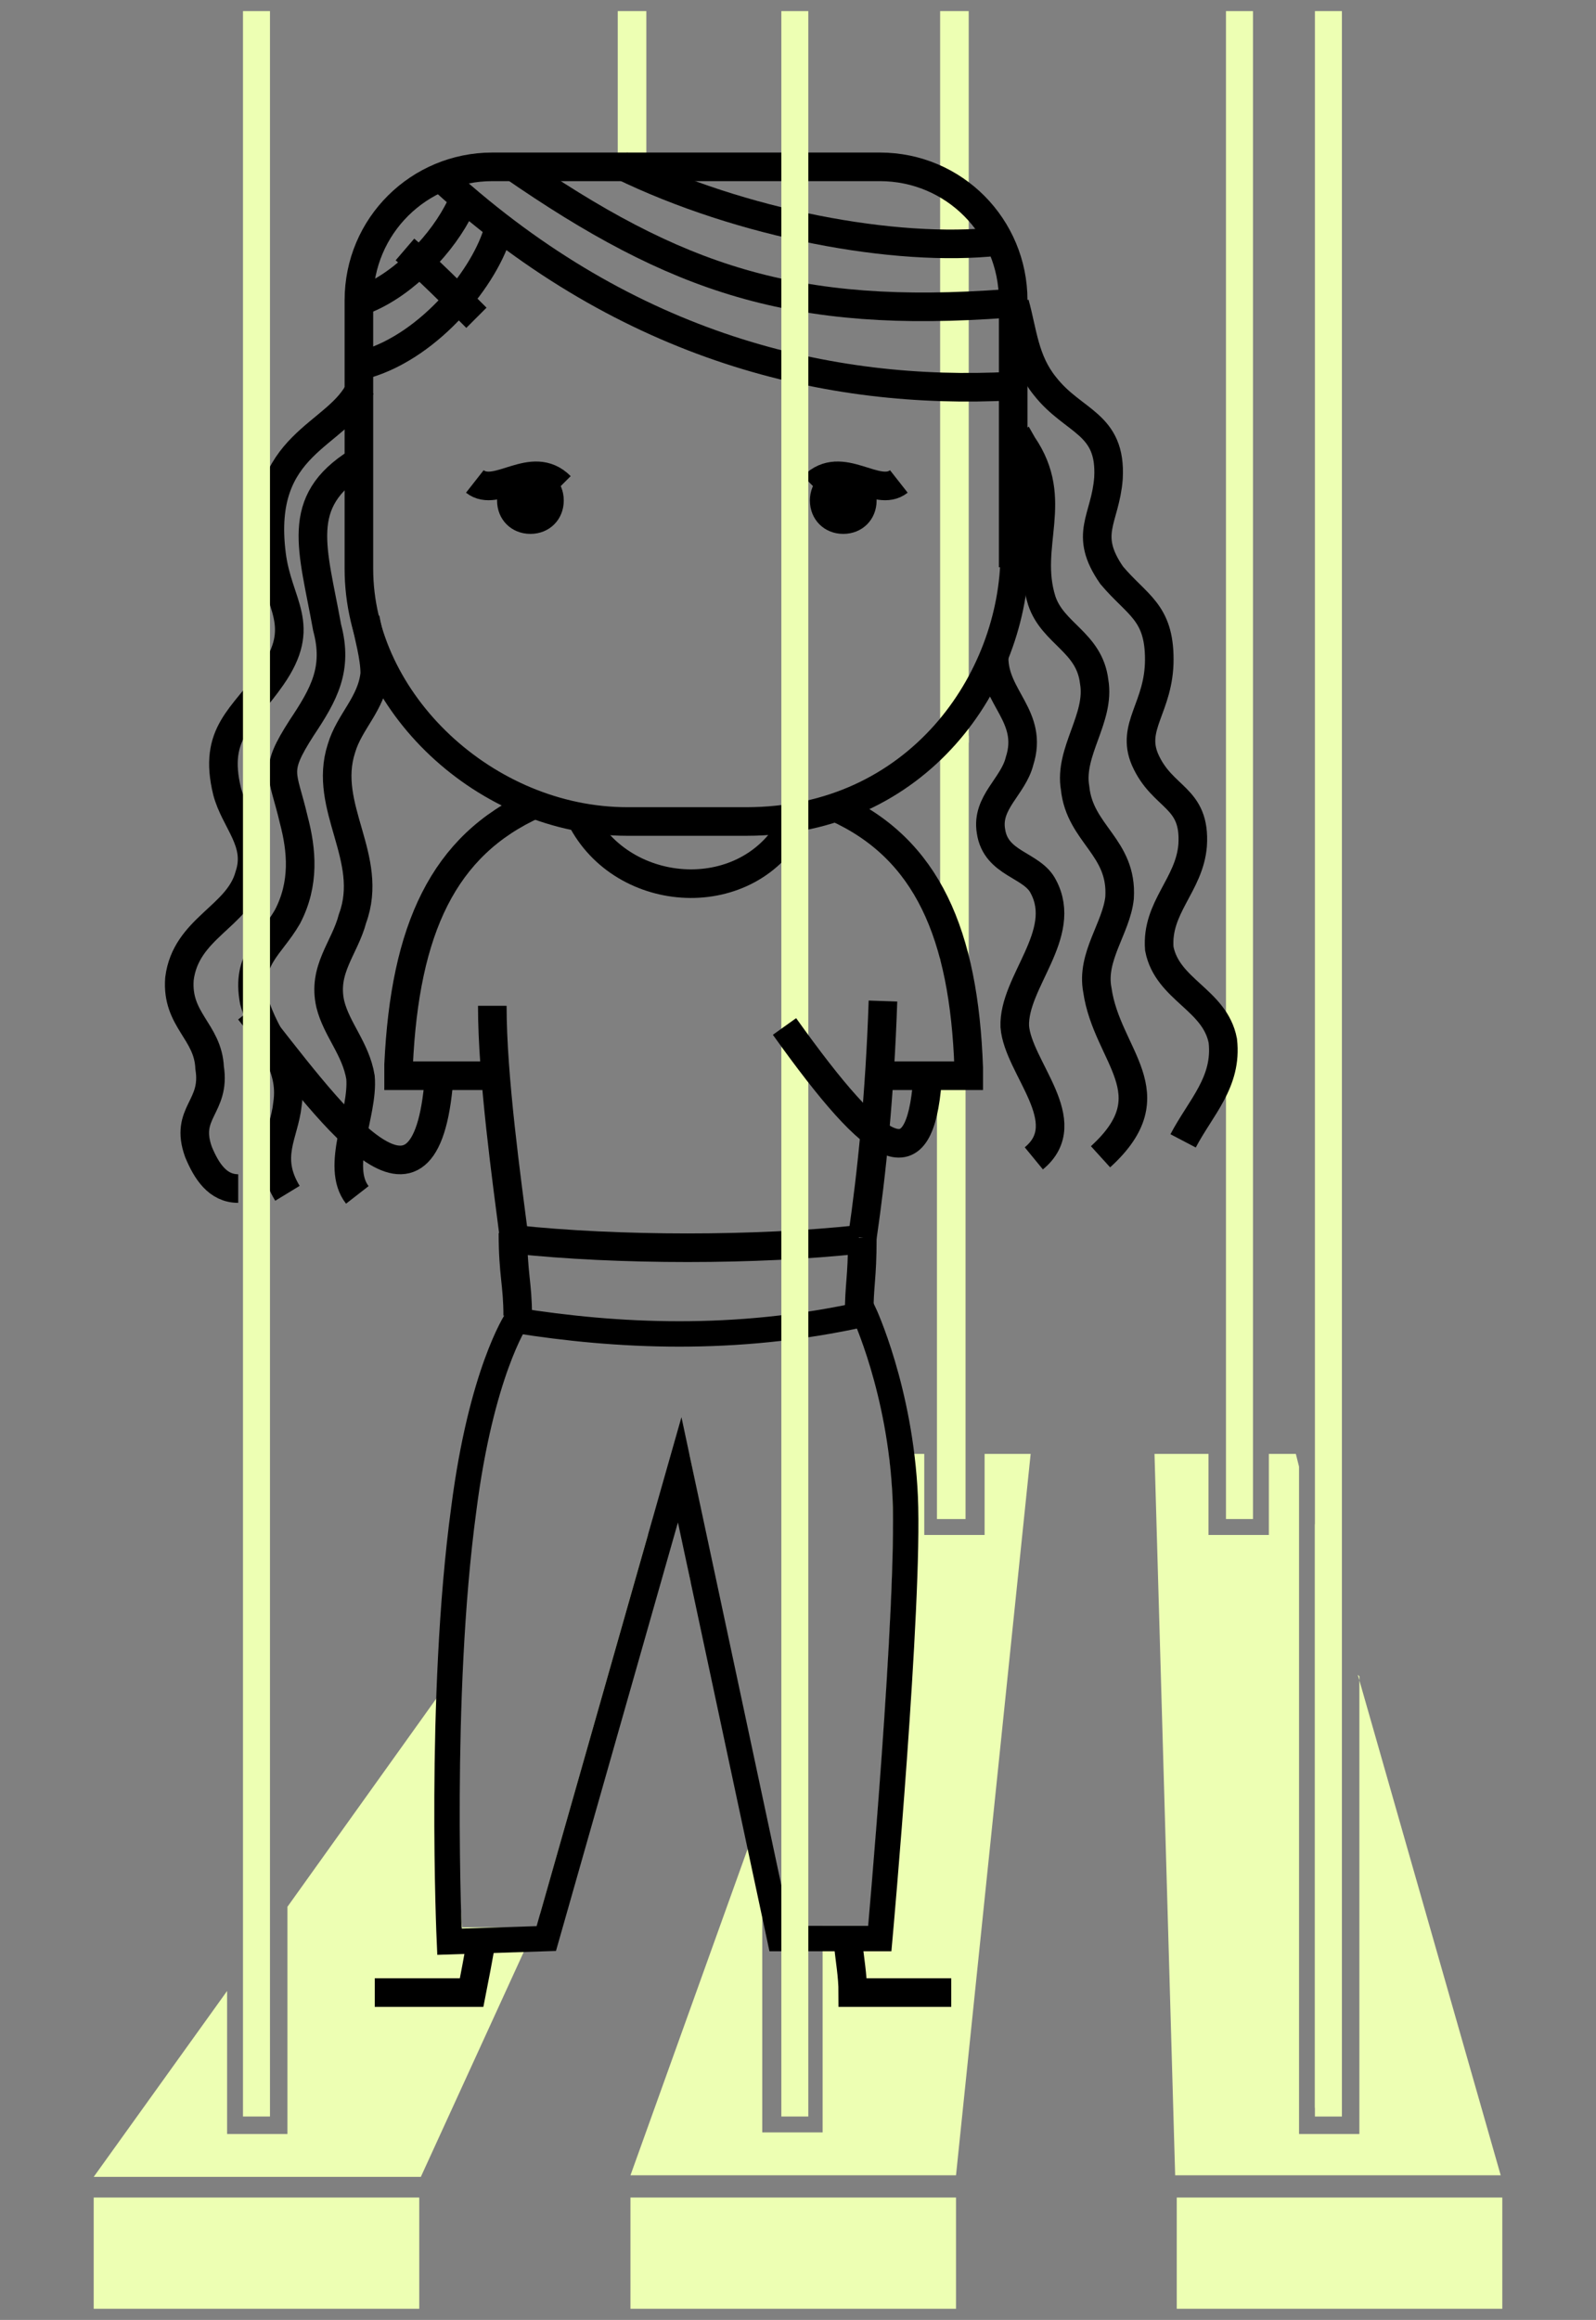 <?xml version="1.0" encoding="UTF-8"?> <svg xmlns="http://www.w3.org/2000/svg" version="1.1" viewBox="0 0 100.5 146"><rect x="0" y="0" width="100.5" height="146" fill="#808080" stroke="none"/><defs><style> .cls-1 { stroke-width: 1.6px; } .cls-1, .cls-2 { fill: none; stroke: #000; stroke-miterlimit: 10; } .cls-3 { fill-rule: evenodd; } .cls-3, .cls-4 { fill: #edffb3; } .cls-2 { stroke-width: 1.8px; } </style></defs><g><g id="Layer_1"><g><rect class="cls-4" x="5.9" y="138.3" width="20.5" height="7"></rect><rect class="cls-4" x="39.7" y="138.3" width="20.5" height="7"></rect><rect class="cls-4" x="74.1" y="138.3" width="20.5" height="7"></rect><path class="cls-4" d="M39.8.7h-.9v9.7s.4,0,.9,0,.9,0,.9,0V.7h-.9Z"></path><path class="cls-4" d="M60.8,95.6v-27.7c0,0-.4-.1-.9-.1s-.9,0-.9.1v27.7h1.7Z"></path><path class="cls-4" d="M60.1,46.3c-.5,0-.9,0-.9,0v14.1s.4,0,.9,0,.9,0,.9,0v-14.1s-.4,0-.9,0"></path><path class="cls-4" d="M60.1.7h-.9v46c0,.1.4.2.9.2s.9,0,.9-.2V.7h-.9Z"></path><path class="cls-4" d="M83.7.7h-.9v131.9c0,.3.4.5.9.5s.8-.2.8-.5V.7h-.8Z"></path><polygon class="cls-3" points="83.7 133.2 84.5 133.2 84.5 101.9 82.8 95.9 82.8 133.2 83.7 133.2"></polygon><path class="cls-3" d="M85.6,105.5v28.8s-.8,0-1.9,0-1.9,0-1.9,0v-42l-.2-.8h-1.7v5.1s-.8,0-1.9,0-1.9,0-1.9,0v-5.1h-3.4l1.3,45.4h20.5l-9-31.5Z"></path><polygon class="cls-3" points="78 95.6 78.9 95.6 78.9 .7 77.2 .7 77.2 95.6 78 95.6"></polygon><path class="cls-3" d="M64.9,91.5l-4.7,45.4h-20.5l7.4-20.6.9-2.6v20.5s.8,0,1.9,0,1.9,0,1.9,0v-13h2.9c.3-3.7,1.8-21.1,1.5-26.9,0-.9-.1-1.8-.2-2.6v-.2h2.2v5.1s.8,0,1.9,0,1.9,0,1.9,0v-5.1h2.9Z"></path><polygon class="cls-3" points="42 92.5 42 95.6 41.1 95.6 41.1 95.6 42 92.5"></polygon><path class="cls-3" d="M29,121.3h4.7c0-.1-.7,1.5-.7,1.5l-6.5,14.2H5.9l8.4-11.7v9s.8,0,1.9,0,1.9,0,1.9,0v-14.3l9.3-13,1.7-2.3c-.4,7.4-.2,14.4,0,16.7"></path><polygon class="cls-3" points="40.8 96.6 42.4 96.6 38.3 111 34 120.5 40.8 96.6"></polygon><polygon class="cls-3" points="44.6 97.3 43.5 99.6 42.9 96.6 43 96.6 43 91.5 43.4 91.5 44.6 97.3"></polygon><path class="cls-2" d="M63.9,34.8c0,8-6.1,16.9-16.9,16.9h-7.5c-8.9,0-16.9-7.5-16.9-15.9v-16.9c0-4.7,3.8-8.4,8.4-8.4h24.4c4.7,0,8.4,3.8,8.4,8.4v15.9Z"></path><path d="M35.5,31.5c0,1.2-.9,2.1-2.1,2.1s-2.1-.9-2.1-2.1.9-2.1,2.1-2.1,2.1.9,2.1,2.1"></path><path d="M55.2,31.5c0,1.2-.9,2.1-2.1,2.1s-2.1-.9-2.1-2.1.9-2.1,2.1-2.1,2.1.9,2.1,2.1"></path><path class="cls-2" d="M30.3,122.2c-.2,1.1-.4,2.2-.6,3.2h-6.1"></path><path class="cls-2" d="M59.9,125.4h-6.2c0-1.1-.2-2.1-.3-3.2"></path><path class="cls-2" d="M36.7,51.7c2.8,5.1,10.8,5.4,13.4-.2"></path><path class="cls-2" d="M28,11.4c11.6,10.5,24.2,13.5,35.7,12.9"></path><path class="cls-2" d="M32.2,10.4c10.4,7.2,17.8,9.7,31.2,8.7"></path><path class="cls-2" d="M39.1,10.4c7.6,3.7,17.3,5.5,23.7,4.8"></path><path class="cls-2" d="M31.4,14.4c-.8,3-4.3,7.3-8.3,8.5"></path><path class="cls-2" d="M29,13c-1.1,2.3-3.5,4.8-5.9,5.8"></path><path class="cls-2" d="M51.2,30.6c1.8-1.8,4,.8,5.4-.3"></path><path class="cls-2" d="M35.3,30.6c-1.8-1.8-4,.8-5.4-.3"></path><path class="cls-2" d="M22.7,24.4c-1.4,3.1-6.5,3.4-5.6,10.5.4,3.2,2.3,4.4,0,7.7-1.8,2.6-3.7,3.5-2.8,7.2.5,1.9,2.1,3.2,1.4,5.3-.7,2.6-4,3.3-4.4,6.5-.2,2.6,1.8,3.3,1.9,5.6.4,2.5-1.6,2.8-.7,5.3.5,1.2,1.2,2.3,2.5,2.3"></path><path class="cls-2" d="M25.5,15.7c1.4,1.2,3.1,2.9,4.5,4.3"></path><path class="cls-2" d="M63.9,19.1c.5,1.8.6,3.6,1.9,5.2,1.8,2.3,4.2,2.3,4,5.8-.2,2.6-1.6,3.5.2,6.1,1.6,1.9,3,2.3,3,5.3s-1.8,4.2-.9,6.3c1.1,2.5,3.2,2.3,3,5.4-.2,2.5-2.3,3.9-2.1,6.5.5,2.6,3.5,3.2,4,5.8.3,2.6-1.4,4.2-2.5,6.3"></path><path class="cls-2" d="M69.3,72.8c4.4-4,.4-6.3-.2-10.5-.4-2.1,1.2-3.9,1.4-5.8.2-3.2-2.5-4-2.8-6.9-.4-2.3,1.6-4.4,1.2-6.7-.3-2.5-2.6-3-3.3-5.1-1.1-3.5,1.2-6.3-1.2-9.8l-.4-.7"></path><path class="cls-2" d="M62.6,41.4c0,2.5,2.5,3.7,1.6,6.5-.4,1.6-2.1,2.6-1.8,4.4.3,2.1,2.6,2.1,3.3,3.5,1.6,3-1.9,6-1.8,8.8.2,2.6,4,6,1.2,8.3"></path><path class="cls-2" d="M22.5,29.1c-4,2.5-2.8,5.4-1.9,10.4.7,2.6-.2,4.2-1.6,6.3-1.8,2.8-1.2,2.8-.5,5.8.5,1.9.7,4-.4,6.1-1.1,1.9-2.6,2.6-2.1,5.3.7,2.5,2.5,3.9,2.1,6.5-.2,1.9-1.4,3.3,0,5.6"></path><path class="cls-2" d="M23,38.9c.2,1.1.6,2.4.6,3.5-.2,1.9-1.6,3-2.1,4.7-1.2,3.7,2.1,6.9.7,10.7-.5,1.9-1.9,3.2-1.4,5.4.4,1.6,1.6,2.8,1.9,4.6.2,2.3-1.6,5.6-.2,7.4"></path><path class="cls-1" d="M54.4,82.7c-8.1,1.8-15.6,1.4-21.9.4,0,0-2.2,3.3-3.3,11.9-1.6,11.8-.9,27.2-.9,27.2l6.1-.2,8.4-29.5,6.3,29.5h6.3s1.9-21.1,1.6-27.8c-.3-6.7-2.6-11.6-2.6-11.6Z"></path><path class="cls-2" d="M33.7,50.6c-5.8,2.6-8.2,7.9-8.6,16.4v.7h5.8"></path><path class="cls-2" d="M31,63.3c0,4.5.9,10.9,1.4,14.8"></path><path class="cls-2" d="M52.6,50.8c5.8,2.6,8.1,8,8.4,16.4v.5h-5.1"></path><path class="cls-2" d="M55.6,63c-.2,5.9-.7,10.8-1.3,14.9"></path><path class="cls-2" d="M32.4,78c6.5.7,15.3.7,21.7,0"></path><path class="cls-2" d="M32.3,77.6c0,2.6.3,3.2.3,5.2"></path><path class="cls-2" d="M54.3,77.9c0,2.6-.2,2.9-.2,4.9"></path><path class="cls-2" d="M27.6,68.4c-1,10-6.9,1.5-11.9-4.8"></path><polygon class="cls-4" points="50 .7 49.2 .7 49.2 133.2 50 133.2 50.9 133.2 50.9 .7 50 .7"></polygon><polygon class="cls-4" points="16.2 .7 15.3 .7 15.3 133.2 16.2 133.2 17 133.2 17 .7 16.2 .7"></polygon><path class="cls-2" d="M58.4,68c-.5,6.3-3,5-9-3.4"></path></g></g></g></svg> 
